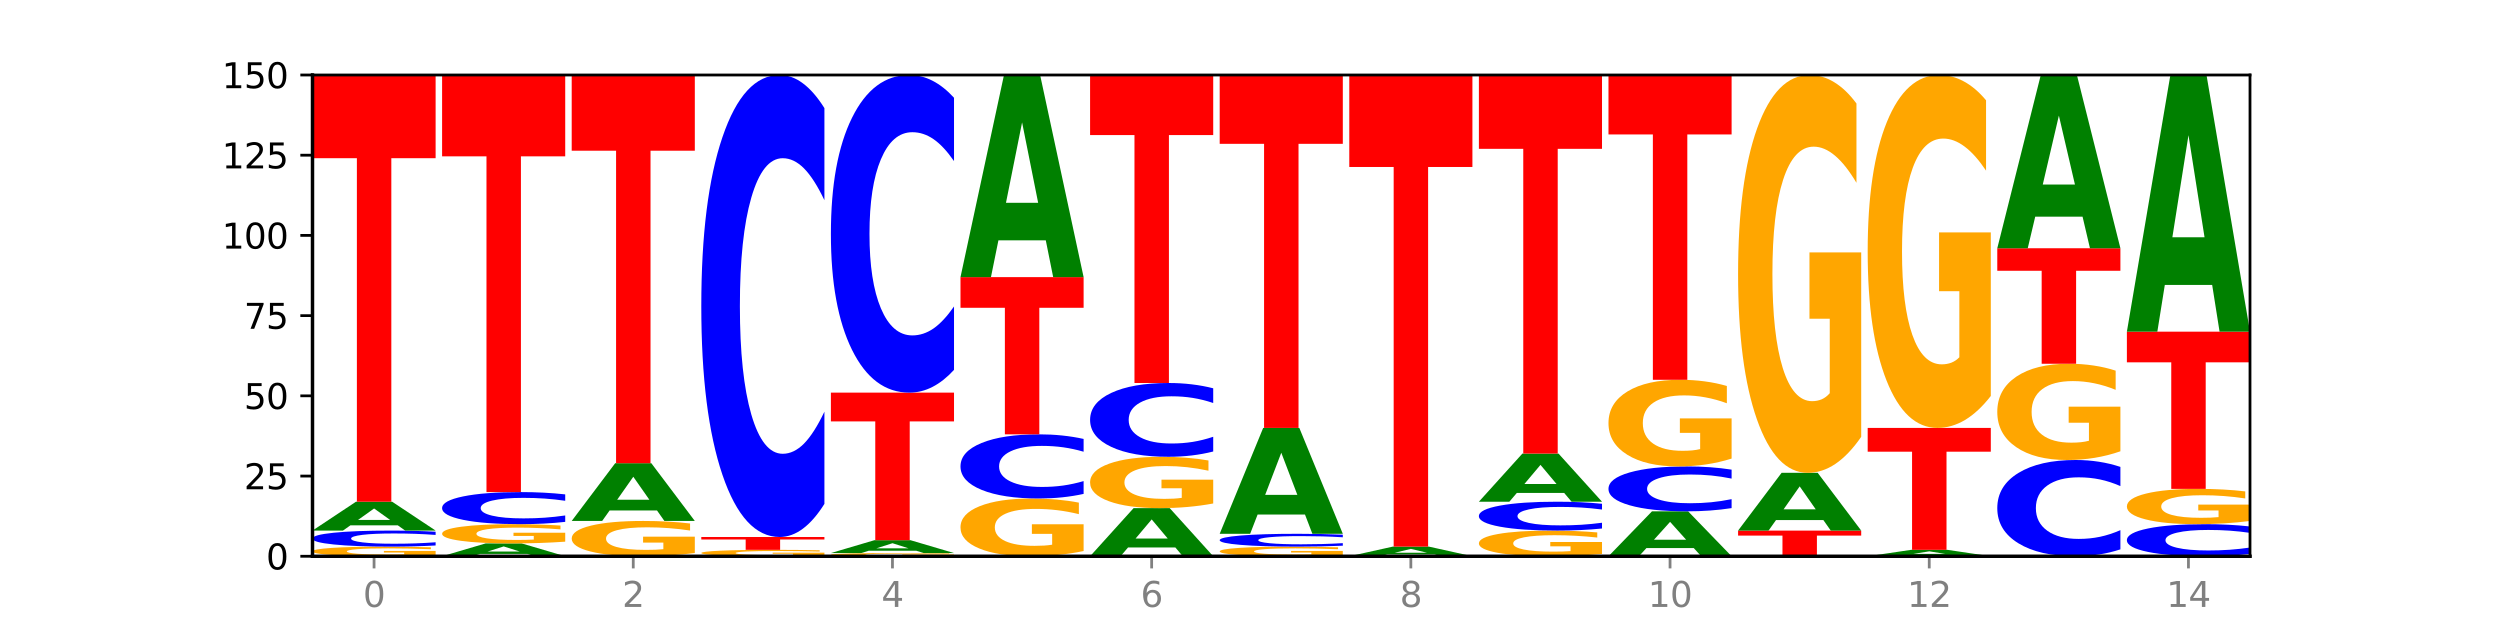 <?xml version="1.0" encoding="utf-8" standalone="no"?>
<!DOCTYPE svg PUBLIC "-//W3C//DTD SVG 1.1//EN"
  "http://www.w3.org/Graphics/SVG/1.1/DTD/svg11.dtd">
<svg xmlns:xlink="http://www.w3.org/1999/xlink" width="720pt" height="180pt" viewBox="0 0 720 180" xmlns="http://www.w3.org/2000/svg" version="1.1">
 <defs>
  <style type="text/css">*{stroke-linejoin: round; stroke-linecap: butt}</style>
 </defs>
 <g id="figure_1">
  <g id="patch_1">
   <path d="M 0 180 
L 720 180 
L 720 0 
L 0 0 
z
" style="fill: #ffffff"/>
  </g>
  <g id="axes_1">
   <g id="patch_2">
    <path d="M 90 160.2 
L 648 160.2 
L 648 21.6 
L 90 21.6 
z
" style="fill: #ffffff"/>
   </g>
   <g id="line2d_1">
    <path d="M 90 160.2 
L 648 160.2 
" clip-path="url(#p17c9bec7bc)" style="fill: none; stroke: #000000; stroke-width: 0.5; stroke-linecap: square"/>
   </g>
   <g id="patch_3">
    <path d="M 125.458 159.949 
Q 121.882 160.075 118.036 160.138 
Q 114.19 160.2 110.089 160.2 
Q 100.823 160.2 95.412 159.827 
Q 90 159.453 90 158.815 
Q 90 158.169 95.507 157.798 
Q 101.022 157.428 110.614 157.428 
Q 114.309 157.428 117.694 157.478 
Q 121.088 157.528 124.091 157.627 
L 124.091 158.179 
Q 120.992 158.053 117.925 157.99 
Q 114.857 157.927 111.774 157.927 
Q 106.068 157.927 102.977 158.158 
Q 99.886 158.387 99.886 158.815 
Q 99.886 159.239 102.866 159.47 
Q 105.846 159.701 111.329 159.701 
Q 112.823 159.701 114.102 159.688 
Q 115.382 159.674 116.399 159.645 
L 116.399 159.126 
L 110.558 159.126 
L 110.558 158.664 
L 125.458 158.664 
L 125.458 159.949 
z
" clip-path="url(#p17c9bec7bc)" style="fill: #ffa600"/>
   </g>
   <g id="patch_4">
    <path d="M 125.458 157.097 
Q 122.492 157.261 119.285 157.344 
Q 116.078 157.428 112.585 157.428 
Q 102.168 157.428 96.084 156.806 
Q 90 156.184 90 155.119 
Q 90 154.052 96.084 153.43 
Q 102.168 152.808 112.585 152.808 
Q 116.078 152.808 119.285 152.892 
Q 122.492 152.975 125.458 153.139 
L 125.458 154.06 
Q 122.465 153.843 119.562 153.741 
Q 116.658 153.64 113.451 153.64 
Q 107.698 153.64 104.401 154.034 
Q 101.114 154.428 101.114 155.119 
Q 101.114 155.808 104.401 156.203 
Q 107.698 156.596 113.451 156.596 
Q 116.658 156.596 119.562 156.495 
Q 122.465 156.393 125.458 156.175 
L 125.458 157.097 
z
" clip-path="url(#p17c9bec7bc)" style="fill: #0000ff"/>
   </g>
   <g id="patch_5">
    <path d="M 114.562 151.293 
L 100.925 151.293 
L 98.772 152.808 
L 90 152.808 
L 102.527 144.492 
L 112.931 144.492 
L 125.458 152.808 
L 116.693 152.808 
L 114.562 151.293 
z
M 103.1 149.75 
L 112.365 149.75 
L 107.74 146.442 
L 103.1 149.75 
z
" clip-path="url(#p17c9bec7bc)" style="fill: #008000"/>
   </g>
   <g id="patch_6">
    <path d="M 90 21.6 
L 125.458 21.6 
L 125.458 45.567 
L 112.701 45.567 
L 112.701 144.492 
L 102.781 144.492 
L 102.781 45.567 
L 90 45.567 
L 90 21.6 
z
" clip-path="url(#p17c9bec7bc)" style="fill: #ff0000"/>
   </g>
   <g id="patch_7">
    <path d="M 151.886 159.527 
L 138.25 159.527 
L 136.097 160.2 
L 127.324 160.2 
L 139.852 156.504 
L 150.255 156.504 
L 162.783 160.2 
L 154.018 160.2 
L 151.886 159.527 
z
M 140.425 158.841 
L 149.69 158.841 
L 145.064 157.371 
L 140.425 158.841 
z
" clip-path="url(#p17c9bec7bc)" style="fill: #008000"/>
   </g>
   <g id="patch_8">
    <path d="M 162.783 156.002 
Q 159.207 156.253 155.36 156.379 
Q 151.514 156.504 147.414 156.504 
Q 138.148 156.504 132.736 155.757 
Q 127.324 155.011 127.324 153.734 
Q 127.324 152.442 132.831 151.701 
Q 138.346 150.96 147.938 150.96 
Q 151.633 150.96 155.019 151.061 
Q 158.412 151.16 161.416 151.357 
L 161.416 152.463 
Q 158.317 152.209 155.249 152.085 
Q 152.182 151.959 149.098 151.959 
Q 143.393 151.959 140.301 152.419 
Q 137.21 152.878 137.21 153.734 
Q 137.21 154.581 140.19 155.044 
Q 143.17 155.505 148.653 155.505 
Q 150.147 155.505 151.427 155.479 
Q 152.706 155.452 153.723 155.394 
L 153.723 154.357 
L 147.883 154.357 
L 147.883 153.433 
L 162.783 153.433 
L 162.783 156.002 
z
" clip-path="url(#p17c9bec7bc)" style="fill: #ffa600"/>
   </g>
   <g id="patch_9">
    <path d="M 162.783 150.298 
Q 159.817 150.626 156.609 150.792 
Q 153.402 150.96 149.909 150.96 
Q 139.492 150.96 133.408 149.716 
Q 127.324 148.471 127.324 146.343 
Q 127.324 144.207 133.408 142.964 
Q 139.492 141.72 149.909 141.72 
Q 153.402 141.72 156.609 141.888 
Q 159.817 142.054 162.783 142.382 
L 162.783 144.224 
Q 159.79 143.789 156.886 143.587 
Q 153.983 143.384 150.776 143.384 
Q 145.022 143.384 141.726 144.173 
Q 138.438 144.959 138.438 146.343 
Q 138.438 147.721 141.726 148.509 
Q 145.022 149.296 150.776 149.296 
Q 153.983 149.296 156.886 149.093 
Q 159.79 148.889 162.783 148.454 
L 162.783 150.298 
z
" clip-path="url(#p17c9bec7bc)" style="fill: #0000ff"/>
   </g>
   <g id="patch_10">
    <path d="M 127.324 21.6 
L 162.783 21.6 
L 162.783 45.027 
L 150.026 45.027 
L 150.026 141.72 
L 140.106 141.72 
L 140.106 45.027 
L 127.324 45.027 
L 127.324 21.6 
z
" clip-path="url(#p17c9bec7bc)" style="fill: #ff0000"/>
   </g>
   <g id="patch_11">
    <path d="M 200.107 159.28 
Q 196.531 159.74 192.685 159.971 
Q 188.839 160.2 184.738 160.2 
Q 175.472 160.2 170.061 158.831 
Q 164.649 157.462 164.649 155.121 
Q 164.649 152.753 170.156 151.394 
Q 175.671 150.036 185.263 150.036 
Q 188.958 150.036 192.343 150.221 
Q 195.736 150.403 198.74 150.765 
L 198.74 152.791 
Q 195.641 152.327 192.574 152.098 
Q 189.506 151.867 186.423 151.867 
Q 180.717 151.867 177.626 152.711 
Q 174.535 153.553 174.535 155.121 
Q 174.535 156.675 177.515 157.523 
Q 180.495 158.369 185.978 158.369 
Q 187.472 158.369 188.751 158.321 
Q 190.031 158.27 191.048 158.166 
L 191.048 156.263 
L 185.207 156.263 
L 185.207 154.569 
L 200.107 154.569 
L 200.107 159.28 
z
" clip-path="url(#p17c9bec7bc)" style="fill: #ffa600"/>
   </g>
   <g id="patch_12">
    <path d="M 189.211 147.006 
L 175.574 147.006 
L 173.421 150.036 
L 164.649 150.036 
L 177.176 133.404 
L 187.58 133.404 
L 200.107 150.036 
L 191.342 150.036 
L 189.211 147.006 
z
M 177.749 143.919 
L 187.014 143.919 
L 182.389 137.304 
L 177.749 143.919 
z
" clip-path="url(#p17c9bec7bc)" style="fill: #008000"/>
   </g>
   <g id="patch_13">
    <path d="M 164.649 21.6 
L 200.107 21.6 
L 200.107 43.405 
L 187.35 43.405 
L 187.35 133.404 
L 177.43 133.404 
L 177.43 43.405 
L 164.649 43.405 
L 164.649 21.6 
z
" clip-path="url(#p17c9bec7bc)" style="fill: #ff0000"/>
   </g>
   <g id="patch_14">
    <path d="M 237.431 160.033 
Q 233.855 160.116 230.009 160.158 
Q 226.163 160.2 222.063 160.2 
Q 212.797 160.2 207.385 159.951 
Q 201.973 159.702 201.973 159.277 
Q 201.973 158.846 207.48 158.599 
Q 212.995 158.352 222.587 158.352 
Q 226.282 158.352 229.668 158.386 
Q 233.061 158.419 236.065 158.484 
L 236.065 158.853 
Q 232.965 158.768 229.898 158.727 
Q 226.831 158.685 223.747 158.685 
Q 218.041 158.685 214.95 158.838 
Q 211.859 158.991 211.859 159.277 
Q 211.859 159.559 214.839 159.713 
Q 217.819 159.867 223.302 159.867 
Q 224.796 159.867 226.076 159.858 
Q 227.355 159.849 228.372 159.83 
L 228.372 159.484 
L 222.531 159.484 
L 222.531 159.176 
L 237.431 159.176 
L 237.431 160.033 
z
" clip-path="url(#p17c9bec7bc)" style="fill: #ffa600"/>
   </g>
   <g id="patch_15">
    <path d="M 201.973 154.656 
L 237.431 154.656 
L 237.431 155.377 
L 224.675 155.377 
L 224.675 158.352 
L 214.755 158.352 
L 214.755 155.377 
L 201.973 155.377 
L 201.973 154.656 
z
" clip-path="url(#p17c9bec7bc)" style="fill: #ff0000"/>
   </g>
   <g id="patch_16">
    <path d="M 237.431 145.119 
Q 234.465 149.846 231.258 152.237 
Q 228.051 154.656 224.558 154.656 
Q 214.141 154.656 208.057 136.736 
Q 201.973 118.815 201.973 88.169 
Q 201.973 57.413 208.057 39.52 
Q 214.141 21.6 224.558 21.6 
Q 228.051 21.6 231.258 24.019 
Q 234.465 26.41 237.431 31.137 
L 237.431 57.661 
Q 234.439 51.394 231.535 48.481 
Q 228.632 45.567 225.424 45.567 
Q 219.671 45.567 216.375 56.919 
Q 213.087 68.242 213.087 88.169 
Q 213.087 108.014 216.375 119.365 
Q 219.671 130.689 225.424 130.689 
Q 228.632 130.689 231.535 127.775 
Q 234.439 124.835 237.431 118.568 
L 237.431 145.119 
z
" clip-path="url(#p17c9bec7bc)" style="fill: #0000ff"/>
   </g>
   <g id="patch_17">
    <path d="M 274.756 160.116 
Q 271.18 160.158 267.334 160.179 
Q 263.487 160.2 259.387 160.2 
Q 250.121 160.2 244.709 160.076 
Q 239.298 159.951 239.298 159.738 
Q 239.298 159.523 244.805 159.399 
Q 250.32 159.276 259.911 159.276 
Q 263.607 159.276 266.992 159.293 
Q 270.385 159.309 273.389 159.342 
L 273.389 159.526 
Q 270.29 159.484 267.222 159.463 
Q 264.155 159.442 261.072 159.442 
Q 255.366 159.442 252.275 159.519 
Q 249.183 159.596 249.183 159.738 
Q 249.183 159.88 252.163 159.957 
Q 255.143 160.034 260.627 160.034 
Q 262.121 160.034 263.4 160.029 
Q 264.679 160.025 265.697 160.015 
L 265.697 159.842 
L 259.856 159.842 
L 259.856 159.688 
L 274.756 159.688 
L 274.756 160.116 
z
" clip-path="url(#p17c9bec7bc)" style="fill: #ffa600"/>
   </g>
   <g id="patch_18">
    <path d="M 263.86 158.603 
L 250.223 158.603 
L 248.07 159.276 
L 239.298 159.276 
L 251.825 155.58 
L 262.228 155.58 
L 274.756 159.276 
L 265.991 159.276 
L 263.86 158.603 
z
M 252.398 157.917 
L 261.663 157.917 
L 257.038 156.447 
L 252.398 157.917 
z
" clip-path="url(#p17c9bec7bc)" style="fill: #008000"/>
   </g>
   <g id="patch_19">
    <path d="M 239.298 113.076 
L 274.756 113.076 
L 274.756 121.365 
L 261.999 121.365 
L 261.999 155.58 
L 252.079 155.58 
L 252.079 121.365 
L 239.298 121.365 
L 239.298 113.076 
z
" clip-path="url(#p17c9bec7bc)" style="fill: #ff0000"/>
   </g>
   <g id="patch_20">
    <path d="M 274.756 106.519 
Q 271.79 109.769 268.583 111.413 
Q 265.375 113.076 261.882 113.076 
Q 251.465 113.076 245.382 100.756 
Q 239.298 88.435 239.298 67.366 
Q 239.298 46.222 245.382 33.92 
Q 251.465 21.6 261.882 21.6 
Q 265.375 21.6 268.583 23.263 
Q 271.79 24.907 274.756 28.157 
L 274.756 46.392 
Q 271.763 42.083 268.86 40.08 
Q 265.956 38.077 262.749 38.077 
Q 256.995 38.077 253.699 45.881 
Q 250.411 53.667 250.411 67.366 
Q 250.411 81.009 253.699 88.813 
Q 256.995 96.599 262.749 96.599 
Q 265.956 96.599 268.86 94.596 
Q 271.763 92.574 274.756 88.265 
L 274.756 106.519 
z
" clip-path="url(#p17c9bec7bc)" style="fill: #0000ff"/>
   </g>
   <g id="patch_21">
    <path d="M 312.08 158.695 
Q 308.504 159.448 304.658 159.826 
Q 300.812 160.2 296.711 160.2 
Q 287.445 160.2 282.034 157.96 
Q 276.622 155.72 276.622 151.889 
Q 276.622 148.014 282.129 145.791 
Q 287.644 143.568 297.236 143.568 
Q 300.931 143.568 304.316 143.87 
Q 307.71 144.169 310.713 144.76 
L 310.713 148.076 
Q 307.614 147.316 304.547 146.942 
Q 301.479 146.564 298.396 146.564 
Q 292.69 146.564 289.599 147.945 
Q 286.508 149.323 286.508 151.889 
Q 286.508 154.432 289.488 155.82 
Q 292.468 157.204 297.951 157.204 
Q 299.445 157.204 300.724 157.125 
Q 302.004 157.043 303.021 156.871 
L 303.021 153.758 
L 297.18 153.758 
L 297.18 150.986 
L 312.08 150.986 
L 312.08 158.695 
z
" clip-path="url(#p17c9bec7bc)" style="fill: #ffa600"/>
   </g>
   <g id="patch_22">
    <path d="M 312.08 142.243 
Q 309.114 142.9 305.907 143.232 
Q 302.7 143.568 299.207 143.568 
Q 288.79 143.568 282.706 141.079 
Q 276.622 138.59 276.622 134.334 
Q 276.622 130.062 282.706 127.577 
Q 288.79 125.088 299.207 125.088 
Q 302.7 125.088 305.907 125.424 
Q 309.114 125.756 312.08 126.413 
L 312.08 130.096 
Q 309.087 129.226 306.184 128.821 
Q 303.28 128.417 300.073 128.417 
Q 294.32 128.417 291.023 129.993 
Q 287.736 131.566 287.736 134.334 
Q 287.736 137.09 291.023 138.666 
Q 294.32 140.239 300.073 140.239 
Q 303.28 140.239 306.184 139.835 
Q 309.087 139.426 312.08 138.556 
L 312.08 142.243 
z
" clip-path="url(#p17c9bec7bc)" style="fill: #0000ff"/>
   </g>
   <g id="patch_23">
    <path d="M 276.622 79.812 
L 312.08 79.812 
L 312.08 88.642 
L 299.324 88.642 
L 299.324 125.088 
L 289.404 125.088 
L 289.404 88.642 
L 276.622 88.642 
L 276.622 79.812 
z
" clip-path="url(#p17c9bec7bc)" style="fill: #ff0000"/>
   </g>
   <g id="patch_24">
    <path d="M 301.184 69.208 
L 287.547 69.208 
L 285.394 79.812 
L 276.622 79.812 
L 289.15 21.6 
L 299.553 21.6 
L 312.08 79.812 
L 303.315 79.812 
L 301.184 69.208 
z
M 289.722 58.404 
L 298.987 58.404 
L 294.362 35.249 
L 289.722 58.404 
z
" clip-path="url(#p17c9bec7bc)" style="fill: #008000"/>
   </g>
   <g id="patch_25">
    <path d="M 338.508 157.675 
L 324.872 157.675 
L 322.719 160.2 
L 313.946 160.2 
L 326.474 146.34 
L 336.877 146.34 
L 349.405 160.2 
L 340.64 160.2 
L 338.508 157.675 
z
M 327.047 155.103 
L 336.312 155.103 
L 331.686 149.59 
L 327.047 155.103 
z
" clip-path="url(#p17c9bec7bc)" style="fill: #008000"/>
   </g>
   <g id="patch_26">
    <path d="M 349.405 145.002 
Q 345.829 145.671 341.982 146.007 
Q 338.136 146.34 334.036 146.34 
Q 324.77 146.34 319.358 144.349 
Q 313.946 142.358 313.946 138.953 
Q 313.946 135.508 319.454 133.532 
Q 324.969 131.556 334.56 131.556 
Q 338.255 131.556 341.641 131.825 
Q 345.034 132.09 348.038 132.616 
L 348.038 135.563 
Q 344.939 134.888 341.871 134.555 
Q 338.804 134.219 335.72 134.219 
Q 330.015 134.219 326.923 135.447 
Q 323.832 136.671 323.832 138.953 
Q 323.832 141.212 326.812 142.446 
Q 329.792 143.677 335.275 143.677 
Q 336.769 143.677 338.049 143.607 
Q 339.328 143.533 340.345 143.381 
L 340.345 140.614 
L 334.505 140.614 
L 334.505 138.149 
L 349.405 138.149 
L 349.405 145.002 
z
" clip-path="url(#p17c9bec7bc)" style="fill: #ffa600"/>
   </g>
   <g id="patch_27">
    <path d="M 349.405 130.033 
Q 346.439 130.788 343.231 131.17 
Q 340.024 131.556 336.531 131.556 
Q 326.114 131.556 320.03 128.694 
Q 313.946 125.831 313.946 120.937 
Q 313.946 116.024 320.03 113.166 
Q 326.114 110.304 336.531 110.304 
Q 340.024 110.304 343.231 110.69 
Q 346.439 111.072 349.405 111.827 
L 349.405 116.064 
Q 346.412 115.063 343.508 114.597 
Q 340.605 114.132 337.398 114.132 
Q 331.644 114.132 328.348 115.945 
Q 325.06 117.754 325.06 120.937 
Q 325.06 124.106 328.348 125.919 
Q 331.644 127.728 337.398 127.728 
Q 340.605 127.728 343.508 127.263 
Q 346.412 126.793 349.405 125.792 
L 349.405 130.033 
z
" clip-path="url(#p17c9bec7bc)" style="fill: #0000ff"/>
   </g>
   <g id="patch_28">
    <path d="M 313.946 21.6 
L 349.405 21.6 
L 349.405 38.9 
L 336.648 38.9 
L 336.648 110.304 
L 326.728 110.304 
L 326.728 38.9 
L 313.946 38.9 
L 313.946 21.6 
z
" clip-path="url(#p17c9bec7bc)" style="fill: #ff0000"/>
   </g>
   <g id="patch_29">
    <path d="M 386.729 159.949 
Q 383.153 160.075 379.307 160.138 
Q 375.461 160.2 371.36 160.2 
Q 362.094 160.2 356.683 159.827 
Q 351.271 159.453 351.271 158.815 
Q 351.271 158.169 356.778 157.798 
Q 362.293 157.428 371.885 157.428 
Q 375.58 157.428 378.965 157.478 
Q 382.358 157.528 385.362 157.627 
L 385.362 158.179 
Q 382.263 158.053 379.196 157.99 
Q 376.128 157.927 373.045 157.927 
Q 367.339 157.927 364.248 158.158 
Q 361.157 158.387 361.157 158.815 
Q 361.157 159.239 364.137 159.47 
Q 367.117 159.701 372.6 159.701 
Q 374.094 159.701 375.373 159.688 
Q 376.653 159.674 377.67 159.645 
L 377.67 159.126 
L 371.829 159.126 
L 371.829 158.664 
L 386.729 158.664 
L 386.729 159.949 
z
" clip-path="url(#p17c9bec7bc)" style="fill: #ffa600"/>
   </g>
   <g id="patch_30">
    <path d="M 386.729 157.163 
Q 383.763 157.294 380.556 157.361 
Q 377.349 157.428 373.856 157.428 
Q 363.439 157.428 357.355 156.93 
Q 351.271 156.432 351.271 155.581 
Q 351.271 154.727 357.355 154.23 
Q 363.439 153.732 373.856 153.732 
Q 377.349 153.732 380.556 153.799 
Q 383.763 153.866 386.729 153.997 
L 386.729 154.734 
Q 383.736 154.56 380.833 154.479 
Q 377.929 154.398 374.722 154.398 
Q 368.969 154.398 365.672 154.713 
Q 362.385 155.028 362.385 155.581 
Q 362.385 156.132 365.672 156.448 
Q 368.969 156.762 374.722 156.762 
Q 377.929 156.762 380.833 156.681 
Q 383.736 156.6 386.729 156.426 
L 386.729 157.163 
z
" clip-path="url(#p17c9bec7bc)" style="fill: #0000ff"/>
   </g>
   <g id="patch_31">
    <path d="M 375.833 148.177 
L 362.196 148.177 
L 360.043 153.732 
L 351.271 153.732 
L 363.798 123.24 
L 374.202 123.24 
L 386.729 153.732 
L 377.964 153.732 
L 375.833 148.177 
z
M 364.371 142.518 
L 373.636 142.518 
L 369.011 130.389 
L 364.371 142.518 
z
" clip-path="url(#p17c9bec7bc)" style="fill: #008000"/>
   </g>
   <g id="patch_32">
    <path d="M 351.271 21.6 
L 386.729 21.6 
L 386.729 41.423 
L 373.972 41.423 
L 373.972 123.24 
L 364.052 123.24 
L 364.052 41.423 
L 351.271 41.423 
L 351.271 21.6 
z
" clip-path="url(#p17c9bec7bc)" style="fill: #ff0000"/>
   </g>
   <g id="patch_33">
    <path d="M 413.157 159.695 
L 399.521 159.695 
L 397.367 160.2 
L 388.595 160.2 
L 401.123 157.428 
L 411.526 157.428 
L 424.054 160.2 
L 415.289 160.2 
L 413.157 159.695 
z
M 401.695 159.181 
L 410.961 159.181 
L 406.335 158.078 
L 401.695 159.181 
z
" clip-path="url(#p17c9bec7bc)" style="fill: #008000"/>
   </g>
   <g id="patch_34">
    <path d="M 388.595 21.6 
L 424.054 21.6 
L 424.054 48.09 
L 411.297 48.09 
L 411.297 157.428 
L 401.377 157.428 
L 401.377 48.09 
L 388.595 48.09 
L 388.595 21.6 
z
" clip-path="url(#p17c9bec7bc)" style="fill: #ff0000"/>
   </g>
   <g id="patch_35">
    <path d="M 461.378 159.531 
Q 457.802 159.866 453.956 160.034 
Q 450.11 160.2 446.009 160.2 
Q 436.743 160.2 431.331 159.204 
Q 425.92 158.209 425.92 156.506 
Q 425.92 154.784 431.427 153.796 
Q 436.942 152.808 446.533 152.808 
Q 450.229 152.808 453.614 152.942 
Q 457.007 153.075 460.011 153.338 
L 460.011 154.811 
Q 456.912 154.474 453.844 154.307 
Q 450.777 154.14 447.694 154.14 
Q 441.988 154.14 438.897 154.753 
Q 435.805 155.366 435.805 156.506 
Q 435.805 157.636 438.785 158.253 
Q 441.765 158.868 447.249 158.868 
Q 448.743 158.868 450.022 158.833 
Q 451.302 158.797 452.319 158.72 
L 452.319 157.337 
L 446.478 157.337 
L 446.478 156.105 
L 461.378 156.105 
L 461.378 159.531 
z
" clip-path="url(#p17c9bec7bc)" style="fill: #ffa600"/>
   </g>
   <g id="patch_36">
    <path d="M 461.378 152.212 
Q 458.412 152.507 455.205 152.657 
Q 451.997 152.808 448.504 152.808 
Q 438.088 152.808 432.004 151.688 
Q 425.92 150.568 425.92 148.653 
Q 425.92 146.73 432.004 145.612 
Q 438.088 144.492 448.504 144.492 
Q 451.997 144.492 455.205 144.643 
Q 458.412 144.793 461.378 145.088 
L 461.378 146.746 
Q 458.385 146.354 455.482 146.172 
Q 452.578 145.99 449.371 145.99 
Q 443.618 145.99 440.321 146.699 
Q 437.033 147.407 437.033 148.653 
Q 437.033 149.893 440.321 150.602 
Q 443.618 151.31 449.371 151.31 
Q 452.578 151.31 455.482 151.128 
Q 458.385 150.944 461.378 150.552 
L 461.378 152.212 
z
" clip-path="url(#p17c9bec7bc)" style="fill: #0000ff"/>
   </g>
   <g id="patch_37">
    <path d="M 450.482 141.967 
L 436.845 141.967 
L 434.692 144.492 
L 425.92 144.492 
L 438.447 130.632 
L 448.85 130.632 
L 461.378 144.492 
L 452.613 144.492 
L 450.482 141.967 
z
M 439.02 139.395 
L 448.285 139.395 
L 443.66 133.882 
L 439.02 139.395 
z
" clip-path="url(#p17c9bec7bc)" style="fill: #008000"/>
   </g>
   <g id="patch_38">
    <path d="M 425.92 21.6 
L 461.378 21.6 
L 461.378 42.864 
L 448.621 42.864 
L 448.621 130.632 
L 438.701 130.632 
L 438.701 42.864 
L 425.92 42.864 
L 425.92 21.6 
z
" clip-path="url(#p17c9bec7bc)" style="fill: #ff0000"/>
   </g>
   <g id="patch_39">
    <path d="M 487.806 157.843 
L 474.169 157.843 
L 472.016 160.2 
L 463.244 160.2 
L 475.772 147.264 
L 486.175 147.264 
L 498.702 160.2 
L 489.937 160.2 
L 487.806 157.843 
z
M 476.344 155.443 
L 485.609 155.443 
L 480.984 150.297 
L 476.344 155.443 
z
" clip-path="url(#p17c9bec7bc)" style="fill: #008000"/>
   </g>
   <g id="patch_40">
    <path d="M 498.702 146.337 
Q 495.736 146.796 492.529 147.029 
Q 489.322 147.264 485.829 147.264 
Q 475.412 147.264 469.328 145.522 
Q 463.244 143.779 463.244 140.8 
Q 463.244 137.81 469.328 136.07 
Q 475.412 134.328 485.829 134.328 
Q 489.322 134.328 492.529 134.563 
Q 495.736 134.796 498.702 135.255 
L 498.702 137.834 
Q 495.71 137.225 492.806 136.941 
Q 489.903 136.658 486.695 136.658 
Q 480.942 136.658 477.645 137.762 
Q 474.358 138.863 474.358 140.8 
Q 474.358 142.729 477.645 143.833 
Q 480.942 144.934 486.695 144.934 
Q 489.903 144.934 492.806 144.651 
Q 495.71 144.365 498.702 143.755 
L 498.702 146.337 
z
" clip-path="url(#p17c9bec7bc)" style="fill: #0000ff"/>
   </g>
   <g id="patch_41">
    <path d="M 498.702 132.071 
Q 495.126 133.199 491.28 133.766 
Q 487.434 134.328 483.333 134.328 
Q 474.068 134.328 468.656 130.968 
Q 463.244 127.608 463.244 121.862 
Q 463.244 116.049 468.751 112.714 
Q 474.266 109.38 483.858 109.38 
Q 487.553 109.38 490.938 109.834 
Q 494.332 110.282 497.336 111.168 
L 497.336 116.141 
Q 494.236 115.002 491.169 114.441 
Q 488.101 113.874 485.018 113.874 
Q 479.312 113.874 476.221 115.946 
Q 473.13 118.012 473.13 121.862 
Q 473.13 125.675 476.11 127.757 
Q 479.09 129.834 484.573 129.834 
Q 486.067 129.834 487.347 129.716 
Q 488.626 129.592 489.643 129.334 
L 489.643 124.665 
L 483.802 124.665 
L 483.802 120.506 
L 498.702 120.506 
L 498.702 132.071 
z
" clip-path="url(#p17c9bec7bc)" style="fill: #ffa600"/>
   </g>
   <g id="patch_42">
    <path d="M 463.244 21.6 
L 498.702 21.6 
L 498.702 38.72 
L 485.946 38.72 
L 485.946 109.38 
L 476.026 109.38 
L 476.026 38.72 
L 463.244 38.72 
L 463.244 21.6 
z
" clip-path="url(#p17c9bec7bc)" style="fill: #ff0000"/>
   </g>
   <g id="patch_43">
    <path d="M 500.569 152.808 
L 536.027 152.808 
L 536.027 154.25 
L 523.27 154.25 
L 523.27 160.2 
L 513.35 160.2 
L 513.35 154.25 
L 500.569 154.25 
L 500.569 152.808 
z
" clip-path="url(#p17c9bec7bc)" style="fill: #ff0000"/>
   </g>
   <g id="patch_44">
    <path d="M 525.13 149.778 
L 511.494 149.778 
L 509.341 152.808 
L 500.569 152.808 
L 513.096 136.176 
L 523.499 136.176 
L 536.027 152.808 
L 527.262 152.808 
L 525.13 149.778 
z
M 513.669 146.691 
L 522.934 146.691 
L 518.309 140.076 
L 513.669 146.691 
z
" clip-path="url(#p17c9bec7bc)" style="fill: #008000"/>
   </g>
   <g id="patch_45">
    <path d="M 536.027 125.809 
Q 532.451 130.993 528.605 133.596 
Q 524.758 136.176 520.658 136.176 
Q 511.392 136.176 505.98 120.745 
Q 500.569 105.313 500.569 78.924 
Q 500.569 52.226 506.076 36.913 
Q 511.591 21.6 521.182 21.6 
Q 524.878 21.6 528.263 23.683 
Q 531.656 25.742 534.66 29.813 
L 534.66 52.652 
Q 531.561 47.422 528.493 44.842 
Q 525.426 42.238 522.343 42.238 
Q 516.637 42.238 513.546 51.753 
Q 510.454 61.244 510.454 78.924 
Q 510.454 96.438 513.434 106 
Q 516.414 115.538 521.898 115.538 
Q 523.391 115.538 524.671 114.993 
Q 525.95 114.425 526.968 113.242 
L 526.968 91.799 
L 521.127 91.799 
L 521.127 72.699 
L 536.027 72.699 
L 536.027 125.809 
z
" clip-path="url(#p17c9bec7bc)" style="fill: #ffa600"/>
   </g>
   <g id="patch_46">
    <path d="M 562.455 159.863 
L 548.818 159.863 
L 546.665 160.2 
L 537.893 160.2 
L 550.42 158.352 
L 560.824 158.352 
L 573.351 160.2 
L 564.586 160.2 
L 562.455 159.863 
z
M 550.993 159.52 
L 560.258 159.52 
L 555.633 158.785 
L 550.993 159.52 
z
" clip-path="url(#p17c9bec7bc)" style="fill: #008000"/>
   </g>
   <g id="patch_47">
    <path d="M 537.893 123.24 
L 573.351 123.24 
L 573.351 130.088 
L 560.594 130.088 
L 560.594 158.352 
L 550.674 158.352 
L 550.674 130.088 
L 537.893 130.088 
L 537.893 123.24 
z
" clip-path="url(#p17c9bec7bc)" style="fill: #ff0000"/>
   </g>
   <g id="patch_48">
    <path d="M 573.351 114.044 
Q 569.775 118.642 565.929 120.951 
Q 562.083 123.24 557.982 123.24 
Q 548.716 123.24 543.305 109.551 
Q 537.893 95.862 537.893 72.451 
Q 537.893 48.768 543.4 35.184 
Q 548.915 21.6 558.507 21.6 
Q 562.202 21.6 565.587 23.448 
Q 568.98 25.274 571.984 28.885 
L 571.984 49.146 
Q 568.885 44.506 565.818 42.218 
Q 562.75 39.908 559.667 39.908 
Q 553.961 39.908 550.87 48.348 
Q 547.779 56.768 547.779 72.451 
Q 547.779 87.988 550.759 96.471 
Q 553.739 104.932 559.222 104.932 
Q 560.716 104.932 561.995 104.449 
Q 563.275 103.945 564.292 102.895 
L 564.292 83.873 
L 558.451 83.873 
L 558.451 66.93 
L 573.351 66.93 
L 573.351 114.044 
z
" clip-path="url(#p17c9bec7bc)" style="fill: #ffa600"/>
   </g>
   <g id="patch_49">
    <path d="M 610.676 158.213 
Q 607.71 159.198 604.502 159.696 
Q 601.295 160.2 597.802 160.2 
Q 587.385 160.2 581.301 156.467 
Q 575.217 152.733 575.217 146.349 
Q 575.217 139.941 581.301 136.213 
Q 587.385 132.48 597.802 132.48 
Q 601.295 132.48 604.502 132.984 
Q 607.71 133.482 610.676 134.467 
L 610.676 139.993 
Q 607.683 138.687 604.779 138.08 
Q 601.876 137.473 598.669 137.473 
Q 592.915 137.473 589.619 139.838 
Q 586.331 142.197 586.331 146.349 
Q 586.331 150.483 589.619 152.848 
Q 592.915 155.207 598.669 155.207 
Q 601.876 155.207 604.779 154.6 
Q 607.683 153.987 610.676 152.682 
L 610.676 158.213 
z
" clip-path="url(#p17c9bec7bc)" style="fill: #0000ff"/>
   </g>
   <g id="patch_50">
    <path d="M 610.676 129.972 
Q 607.1 131.226 603.253 131.856 
Q 599.407 132.48 595.307 132.48 
Q 586.041 132.48 580.629 128.747 
Q 575.217 125.013 575.217 118.629 
Q 575.217 112.17 580.724 108.465 
Q 586.239 104.76 595.831 104.76 
Q 599.526 104.76 602.912 105.264 
Q 606.305 105.762 609.309 106.747 
L 609.309 112.273 
Q 606.21 111.007 603.142 110.383 
Q 600.075 109.753 596.991 109.753 
Q 591.286 109.753 588.194 112.055 
Q 585.103 114.351 585.103 118.629 
Q 585.103 122.866 588.083 125.179 
Q 591.063 127.487 596.546 127.487 
Q 598.04 127.487 599.32 127.355 
Q 600.599 127.218 601.616 126.931 
L 601.616 121.744 
L 595.776 121.744 
L 595.776 117.123 
L 610.676 117.123 
L 610.676 129.972 
z
" clip-path="url(#p17c9bec7bc)" style="fill: #ffa600"/>
   </g>
   <g id="patch_51">
    <path d="M 575.217 71.496 
L 610.676 71.496 
L 610.676 77.983 
L 597.919 77.983 
L 597.919 104.76 
L 587.999 104.76 
L 587.999 77.983 
L 575.217 77.983 
L 575.217 71.496 
z
" clip-path="url(#p17c9bec7bc)" style="fill: #ff0000"/>
   </g>
   <g id="patch_52">
    <path d="M 599.779 62.407 
L 586.143 62.407 
L 583.99 71.496 
L 575.217 71.496 
L 587.745 21.6 
L 598.148 21.6 
L 610.676 71.496 
L 601.911 71.496 
L 599.779 62.407 
z
M 588.318 53.146 
L 597.583 53.146 
L 592.957 33.299 
L 588.318 53.146 
z
" clip-path="url(#p17c9bec7bc)" style="fill: #008000"/>
   </g>
   <g id="patch_53">
    <path d="M 648 159.538 
Q 645.034 159.866 641.827 160.032 
Q 638.62 160.2 635.126 160.2 
Q 624.71 160.2 618.626 158.956 
Q 612.542 157.711 612.542 155.583 
Q 612.542 153.447 618.626 152.204 
Q 624.71 150.96 635.126 150.96 
Q 638.62 150.96 641.827 151.128 
Q 645.034 151.294 648 151.622 
L 648 153.464 
Q 645.007 153.029 642.104 152.827 
Q 639.2 152.624 635.993 152.624 
Q 630.24 152.624 626.943 153.413 
Q 623.655 154.199 623.655 155.583 
Q 623.655 156.961 626.943 157.749 
Q 630.24 158.536 635.993 158.536 
Q 639.2 158.536 642.104 158.333 
Q 645.007 158.129 648 157.694 
L 648 159.538 
z
" clip-path="url(#p17c9bec7bc)" style="fill: #0000ff"/>
   </g>
   <g id="patch_54">
    <path d="M 648 150.04 
Q 644.424 150.5 640.578 150.731 
Q 636.732 150.96 632.631 150.96 
Q 623.365 150.96 617.954 149.591 
Q 612.542 148.222 612.542 145.881 
Q 612.542 143.513 618.049 142.154 
Q 623.564 140.796 633.156 140.796 
Q 636.851 140.796 640.236 140.981 
Q 643.629 141.163 646.633 141.525 
L 646.633 143.551 
Q 643.534 143.087 640.467 142.858 
Q 637.399 142.627 634.316 142.627 
Q 628.61 142.627 625.519 143.471 
Q 622.428 144.313 622.428 145.881 
Q 622.428 147.435 625.408 148.283 
Q 628.388 149.129 633.871 149.129 
Q 635.365 149.129 636.644 149.081 
Q 637.924 149.03 638.941 148.926 
L 638.941 147.023 
L 633.1 147.023 
L 633.1 145.329 
L 648 145.329 
L 648 150.04 
z
" clip-path="url(#p17c9bec7bc)" style="fill: #ffa600"/>
   </g>
   <g id="patch_55">
    <path d="M 612.542 95.52 
L 648 95.52 
L 648 104.35 
L 635.243 104.35 
L 635.243 140.796 
L 625.323 140.796 
L 625.323 104.35 
L 612.542 104.35 
L 612.542 95.52 
z
" clip-path="url(#p17c9bec7bc)" style="fill: #ff0000"/>
   </g>
   <g id="patch_56">
    <path d="M 637.104 82.054 
L 623.467 82.054 
L 621.314 95.52 
L 612.542 95.52 
L 625.069 21.6 
L 635.473 21.6 
L 648 95.52 
L 639.235 95.52 
L 637.104 82.054 
z
M 625.642 68.335 
L 634.907 68.335 
L 630.282 38.931 
L 625.642 68.335 
z
" clip-path="url(#p17c9bec7bc)" style="fill: #008000"/>
   </g>
   <g id="matplotlib.axis_1">
    <g id="xtick_1">
     <g id="line2d_2">
      <defs>
       <path id="m0abe491640" d="M 0 0 
L 0 3.5 
" style="stroke: #808080; stroke-width: 0.8"/>
      </defs>
      <g>
       <use xlink:href="#m0abe491640" x="107.729" y="160.2" style="fill: #808080; stroke: #808080; stroke-width: 0.8"/>
      </g>
     </g>
     <g id="text_1">
      <!-- 0 -->
      <g style="fill: #808080" transform="translate(104.548 174.798) scale(0.1 -0.1)">
       <defs>
        <path id="DejaVuSans-30" d="M 2034 4250 
Q 1547 4250 1301 3770 
Q 1056 3291 1056 2328 
Q 1056 1369 1301 889 
Q 1547 409 2034 409 
Q 2525 409 2770 889 
Q 3016 1369 3016 2328 
Q 3016 3291 2770 3770 
Q 2525 4250 2034 4250 
z
M 2034 4750 
Q 2819 4750 3233 4129 
Q 3647 3509 3647 2328 
Q 3647 1150 3233 529 
Q 2819 -91 2034 -91 
Q 1250 -91 836 529 
Q 422 1150 422 2328 
Q 422 3509 836 4129 
Q 1250 4750 2034 4750 
z
" transform="scale(0.016)"/>
       </defs>
       <use xlink:href="#DejaVuSans-30"/>
      </g>
     </g>
    </g>
    <g id="xtick_2">
     <g id="line2d_3">
      <g>
       <use xlink:href="#m0abe491640" x="182.378" y="160.2" style="fill: #808080; stroke: #808080; stroke-width: 0.8"/>
      </g>
     </g>
     <g id="text_2">
      <!-- 2 -->
      <g style="fill: #808080" transform="translate(179.197 174.798) scale(0.1 -0.1)">
       <defs>
        <path id="DejaVuSans-32" d="M 1228 531 
L 3431 531 
L 3431 0 
L 469 0 
L 469 531 
Q 828 903 1448 1529 
Q 2069 2156 2228 2338 
Q 2531 2678 2651 2914 
Q 2772 3150 2772 3378 
Q 2772 3750 2511 3984 
Q 2250 4219 1831 4219 
Q 1534 4219 1204 4116 
Q 875 4013 500 3803 
L 500 4441 
Q 881 4594 1212 4672 
Q 1544 4750 1819 4750 
Q 2544 4750 2975 4387 
Q 3406 4025 3406 3419 
Q 3406 3131 3298 2873 
Q 3191 2616 2906 2266 
Q 2828 2175 2409 1742 
Q 1991 1309 1228 531 
z
" transform="scale(0.016)"/>
       </defs>
       <use xlink:href="#DejaVuSans-32"/>
      </g>
     </g>
    </g>
    <g id="xtick_3">
     <g id="line2d_4">
      <g>
       <use xlink:href="#m0abe491640" x="257.027" y="160.2" style="fill: #808080; stroke: #808080; stroke-width: 0.8"/>
      </g>
     </g>
     <g id="text_3">
      <!-- 4 -->
      <g style="fill: #808080" transform="translate(253.846 174.798) scale(0.1 -0.1)">
       <defs>
        <path id="DejaVuSans-34" d="M 2419 4116 
L 825 1625 
L 2419 1625 
L 2419 4116 
z
M 2253 4666 
L 3047 4666 
L 3047 1625 
L 3713 1625 
L 3713 1100 
L 3047 1100 
L 3047 0 
L 2419 0 
L 2419 1100 
L 313 1100 
L 313 1709 
L 2253 4666 
z
" transform="scale(0.016)"/>
       </defs>
       <use xlink:href="#DejaVuSans-34"/>
      </g>
     </g>
    </g>
    <g id="xtick_4">
     <g id="line2d_5">
      <g>
       <use xlink:href="#m0abe491640" x="331.676" y="160.2" style="fill: #808080; stroke: #808080; stroke-width: 0.8"/>
      </g>
     </g>
     <g id="text_4">
      <!-- 6 -->
      <g style="fill: #808080" transform="translate(328.494 174.798) scale(0.1 -0.1)">
       <defs>
        <path id="DejaVuSans-36" d="M 2113 2584 
Q 1688 2584 1439 2293 
Q 1191 2003 1191 1497 
Q 1191 994 1439 701 
Q 1688 409 2113 409 
Q 2538 409 2786 701 
Q 3034 994 3034 1497 
Q 3034 2003 2786 2293 
Q 2538 2584 2113 2584 
z
M 3366 4563 
L 3366 3988 
Q 3128 4100 2886 4159 
Q 2644 4219 2406 4219 
Q 1781 4219 1451 3797 
Q 1122 3375 1075 2522 
Q 1259 2794 1537 2939 
Q 1816 3084 2150 3084 
Q 2853 3084 3261 2657 
Q 3669 2231 3669 1497 
Q 3669 778 3244 343 
Q 2819 -91 2113 -91 
Q 1303 -91 875 529 
Q 447 1150 447 2328 
Q 447 3434 972 4092 
Q 1497 4750 2381 4750 
Q 2619 4750 2861 4703 
Q 3103 4656 3366 4563 
z
" transform="scale(0.016)"/>
       </defs>
       <use xlink:href="#DejaVuSans-36"/>
      </g>
     </g>
    </g>
    <g id="xtick_5">
     <g id="line2d_6">
      <g>
       <use xlink:href="#m0abe491640" x="406.324" y="160.2" style="fill: #808080; stroke: #808080; stroke-width: 0.8"/>
      </g>
     </g>
     <g id="text_5">
      <!-- 8 -->
      <g style="fill: #808080" transform="translate(403.143 174.798) scale(0.1 -0.1)">
       <defs>
        <path id="DejaVuSans-38" d="M 2034 2216 
Q 1584 2216 1326 1975 
Q 1069 1734 1069 1313 
Q 1069 891 1326 650 
Q 1584 409 2034 409 
Q 2484 409 2743 651 
Q 3003 894 3003 1313 
Q 3003 1734 2745 1975 
Q 2488 2216 2034 2216 
z
M 1403 2484 
Q 997 2584 770 2862 
Q 544 3141 544 3541 
Q 544 4100 942 4425 
Q 1341 4750 2034 4750 
Q 2731 4750 3128 4425 
Q 3525 4100 3525 3541 
Q 3525 3141 3298 2862 
Q 3072 2584 2669 2484 
Q 3125 2378 3379 2068 
Q 3634 1759 3634 1313 
Q 3634 634 3220 271 
Q 2806 -91 2034 -91 
Q 1263 -91 848 271 
Q 434 634 434 1313 
Q 434 1759 690 2068 
Q 947 2378 1403 2484 
z
M 1172 3481 
Q 1172 3119 1398 2916 
Q 1625 2713 2034 2713 
Q 2441 2713 2670 2916 
Q 2900 3119 2900 3481 
Q 2900 3844 2670 4047 
Q 2441 4250 2034 4250 
Q 1625 4250 1398 4047 
Q 1172 3844 1172 3481 
z
" transform="scale(0.016)"/>
       </defs>
       <use xlink:href="#DejaVuSans-38"/>
      </g>
     </g>
    </g>
    <g id="xtick_6">
     <g id="line2d_7">
      <g>
       <use xlink:href="#m0abe491640" x="480.973" y="160.2" style="fill: #808080; stroke: #808080; stroke-width: 0.8"/>
      </g>
     </g>
     <g id="text_6">
      <!-- 10 -->
      <g style="fill: #808080" transform="translate(474.611 174.798) scale(0.1 -0.1)">
       <defs>
        <path id="DejaVuSans-31" d="M 794 531 
L 1825 531 
L 1825 4091 
L 703 3866 
L 703 4441 
L 1819 4666 
L 2450 4666 
L 2450 531 
L 3481 531 
L 3481 0 
L 794 0 
L 794 531 
z
" transform="scale(0.016)"/>
       </defs>
       <use xlink:href="#DejaVuSans-31"/>
       <use xlink:href="#DejaVuSans-30" x="63.623"/>
      </g>
     </g>
    </g>
    <g id="xtick_7">
     <g id="line2d_8">
      <g>
       <use xlink:href="#m0abe491640" x="555.622" y="160.2" style="fill: #808080; stroke: #808080; stroke-width: 0.8"/>
      </g>
     </g>
     <g id="text_7">
      <!-- 12 -->
      <g style="fill: #808080" transform="translate(549.26 174.798) scale(0.1 -0.1)">
       <use xlink:href="#DejaVuSans-31"/>
       <use xlink:href="#DejaVuSans-32" x="63.623"/>
      </g>
     </g>
    </g>
    <g id="xtick_8">
     <g id="line2d_9">
      <g>
       <use xlink:href="#m0abe491640" x="630.271" y="160.2" style="fill: #808080; stroke: #808080; stroke-width: 0.8"/>
      </g>
     </g>
     <g id="text_8">
      <!-- 14 -->
      <g style="fill: #808080" transform="translate(623.908 174.798) scale(0.1 -0.1)">
       <use xlink:href="#DejaVuSans-31"/>
       <use xlink:href="#DejaVuSans-34" x="63.623"/>
      </g>
     </g>
    </g>
   </g>
   <g id="matplotlib.axis_2">
    <g id="ytick_1">
     <g id="line2d_10">
      <defs>
       <path id="m1a7eeb14f1" d="M 0 0 
L -3.5 0 
" style="stroke: #000000; stroke-width: 0.8"/>
      </defs>
      <g>
       <use xlink:href="#m1a7eeb14f1" x="90" y="160.2" style="stroke: #000000; stroke-width: 0.8"/>
      </g>
     </g>
     <g id="text_9">
      <!-- 0 -->
      <g transform="translate(76.638 163.999) scale(0.1 -0.1)">
       <use xlink:href="#DejaVuSans-30"/>
      </g>
     </g>
    </g>
    <g id="ytick_2">
     <g id="line2d_11">
      <g>
       <use xlink:href="#m1a7eeb14f1" x="90" y="137.1" style="stroke: #000000; stroke-width: 0.8"/>
      </g>
     </g>
     <g id="text_10">
      <!-- 25 -->
      <g transform="translate(70.275 140.899) scale(0.1 -0.1)">
       <defs>
        <path id="DejaVuSans-35" d="M 691 4666 
L 3169 4666 
L 3169 4134 
L 1269 4134 
L 1269 2991 
Q 1406 3038 1543 3061 
Q 1681 3084 1819 3084 
Q 2600 3084 3056 2656 
Q 3513 2228 3513 1497 
Q 3513 744 3044 326 
Q 2575 -91 1722 -91 
Q 1428 -91 1123 -41 
Q 819 9 494 109 
L 494 744 
Q 775 591 1075 516 
Q 1375 441 1709 441 
Q 2250 441 2565 725 
Q 2881 1009 2881 1497 
Q 2881 1984 2565 2268 
Q 2250 2553 1709 2553 
Q 1456 2553 1204 2497 
Q 953 2441 691 2322 
L 691 4666 
z
" transform="scale(0.016)"/>
       </defs>
       <use xlink:href="#DejaVuSans-32"/>
       <use xlink:href="#DejaVuSans-35" x="63.623"/>
      </g>
     </g>
    </g>
    <g id="ytick_3">
     <g id="line2d_12">
      <g>
       <use xlink:href="#m1a7eeb14f1" x="90" y="114" style="stroke: #000000; stroke-width: 0.8"/>
      </g>
     </g>
     <g id="text_11">
      <!-- 50 -->
      <g transform="translate(70.275 117.799) scale(0.1 -0.1)">
       <use xlink:href="#DejaVuSans-35"/>
       <use xlink:href="#DejaVuSans-30" x="63.623"/>
      </g>
     </g>
    </g>
    <g id="ytick_4">
     <g id="line2d_13">
      <g>
       <use xlink:href="#m1a7eeb14f1" x="90" y="90.9" style="stroke: #000000; stroke-width: 0.8"/>
      </g>
     </g>
     <g id="text_12">
      <!-- 75 -->
      <g transform="translate(70.275 94.699) scale(0.1 -0.1)">
       <defs>
        <path id="DejaVuSans-37" d="M 525 4666 
L 3525 4666 
L 3525 4397 
L 1831 0 
L 1172 0 
L 2766 4134 
L 525 4134 
L 525 4666 
z
" transform="scale(0.016)"/>
       </defs>
       <use xlink:href="#DejaVuSans-37"/>
       <use xlink:href="#DejaVuSans-35" x="63.623"/>
      </g>
     </g>
    </g>
    <g id="ytick_5">
     <g id="line2d_14">
      <g>
       <use xlink:href="#m1a7eeb14f1" x="90" y="67.8" style="stroke: #000000; stroke-width: 0.8"/>
      </g>
     </g>
     <g id="text_13">
      <!-- 100 -->
      <g transform="translate(63.913 71.599) scale(0.1 -0.1)">
       <use xlink:href="#DejaVuSans-31"/>
       <use xlink:href="#DejaVuSans-30" x="63.623"/>
       <use xlink:href="#DejaVuSans-30" x="127.246"/>
      </g>
     </g>
    </g>
    <g id="ytick_6">
     <g id="line2d_15">
      <g>
       <use xlink:href="#m1a7eeb14f1" x="90" y="44.7" style="stroke: #000000; stroke-width: 0.8"/>
      </g>
     </g>
     <g id="text_14">
      <!-- 125 -->
      <g transform="translate(63.913 48.499) scale(0.1 -0.1)">
       <use xlink:href="#DejaVuSans-31"/>
       <use xlink:href="#DejaVuSans-32" x="63.623"/>
       <use xlink:href="#DejaVuSans-35" x="127.246"/>
      </g>
     </g>
    </g>
    <g id="ytick_7">
     <g id="line2d_16">
      <g>
       <use xlink:href="#m1a7eeb14f1" x="90" y="21.6" style="stroke: #000000; stroke-width: 0.8"/>
      </g>
     </g>
     <g id="text_15">
      <!-- 150 -->
      <g transform="translate(63.913 25.399) scale(0.1 -0.1)">
       <use xlink:href="#DejaVuSans-31"/>
       <use xlink:href="#DejaVuSans-35" x="63.623"/>
       <use xlink:href="#DejaVuSans-30" x="127.246"/>
      </g>
     </g>
    </g>
   </g>
   <g id="patch_57">
    <path d="M 90 160.2 
L 90 21.6 
" style="fill: none; stroke: #000000; stroke-linejoin: miter; stroke-linecap: square"/>
   </g>
   <g id="patch_58">
    <path d="M 648 160.2 
L 648 21.6 
" style="fill: none; stroke: #000000; stroke-width: 0.8; stroke-linejoin: miter; stroke-linecap: square"/>
   </g>
   <g id="patch_59">
    <path d="M 90 160.2 
L 648 160.2 
" style="fill: none; stroke: #000000; stroke-linejoin: miter; stroke-linecap: square"/>
   </g>
   <g id="patch_60">
    <path d="M 90 21.6 
L 648 21.6 
" style="fill: none; stroke: #000000; stroke-width: 0.8; stroke-linejoin: miter; stroke-linecap: square"/>
   </g>
  </g>
 </g>
 <defs>
  <clipPath id="p17c9bec7bc">
   <rect x="90" y="21.6" width="558" height="138.6"/>
  </clipPath>
 </defs>
</svg>
